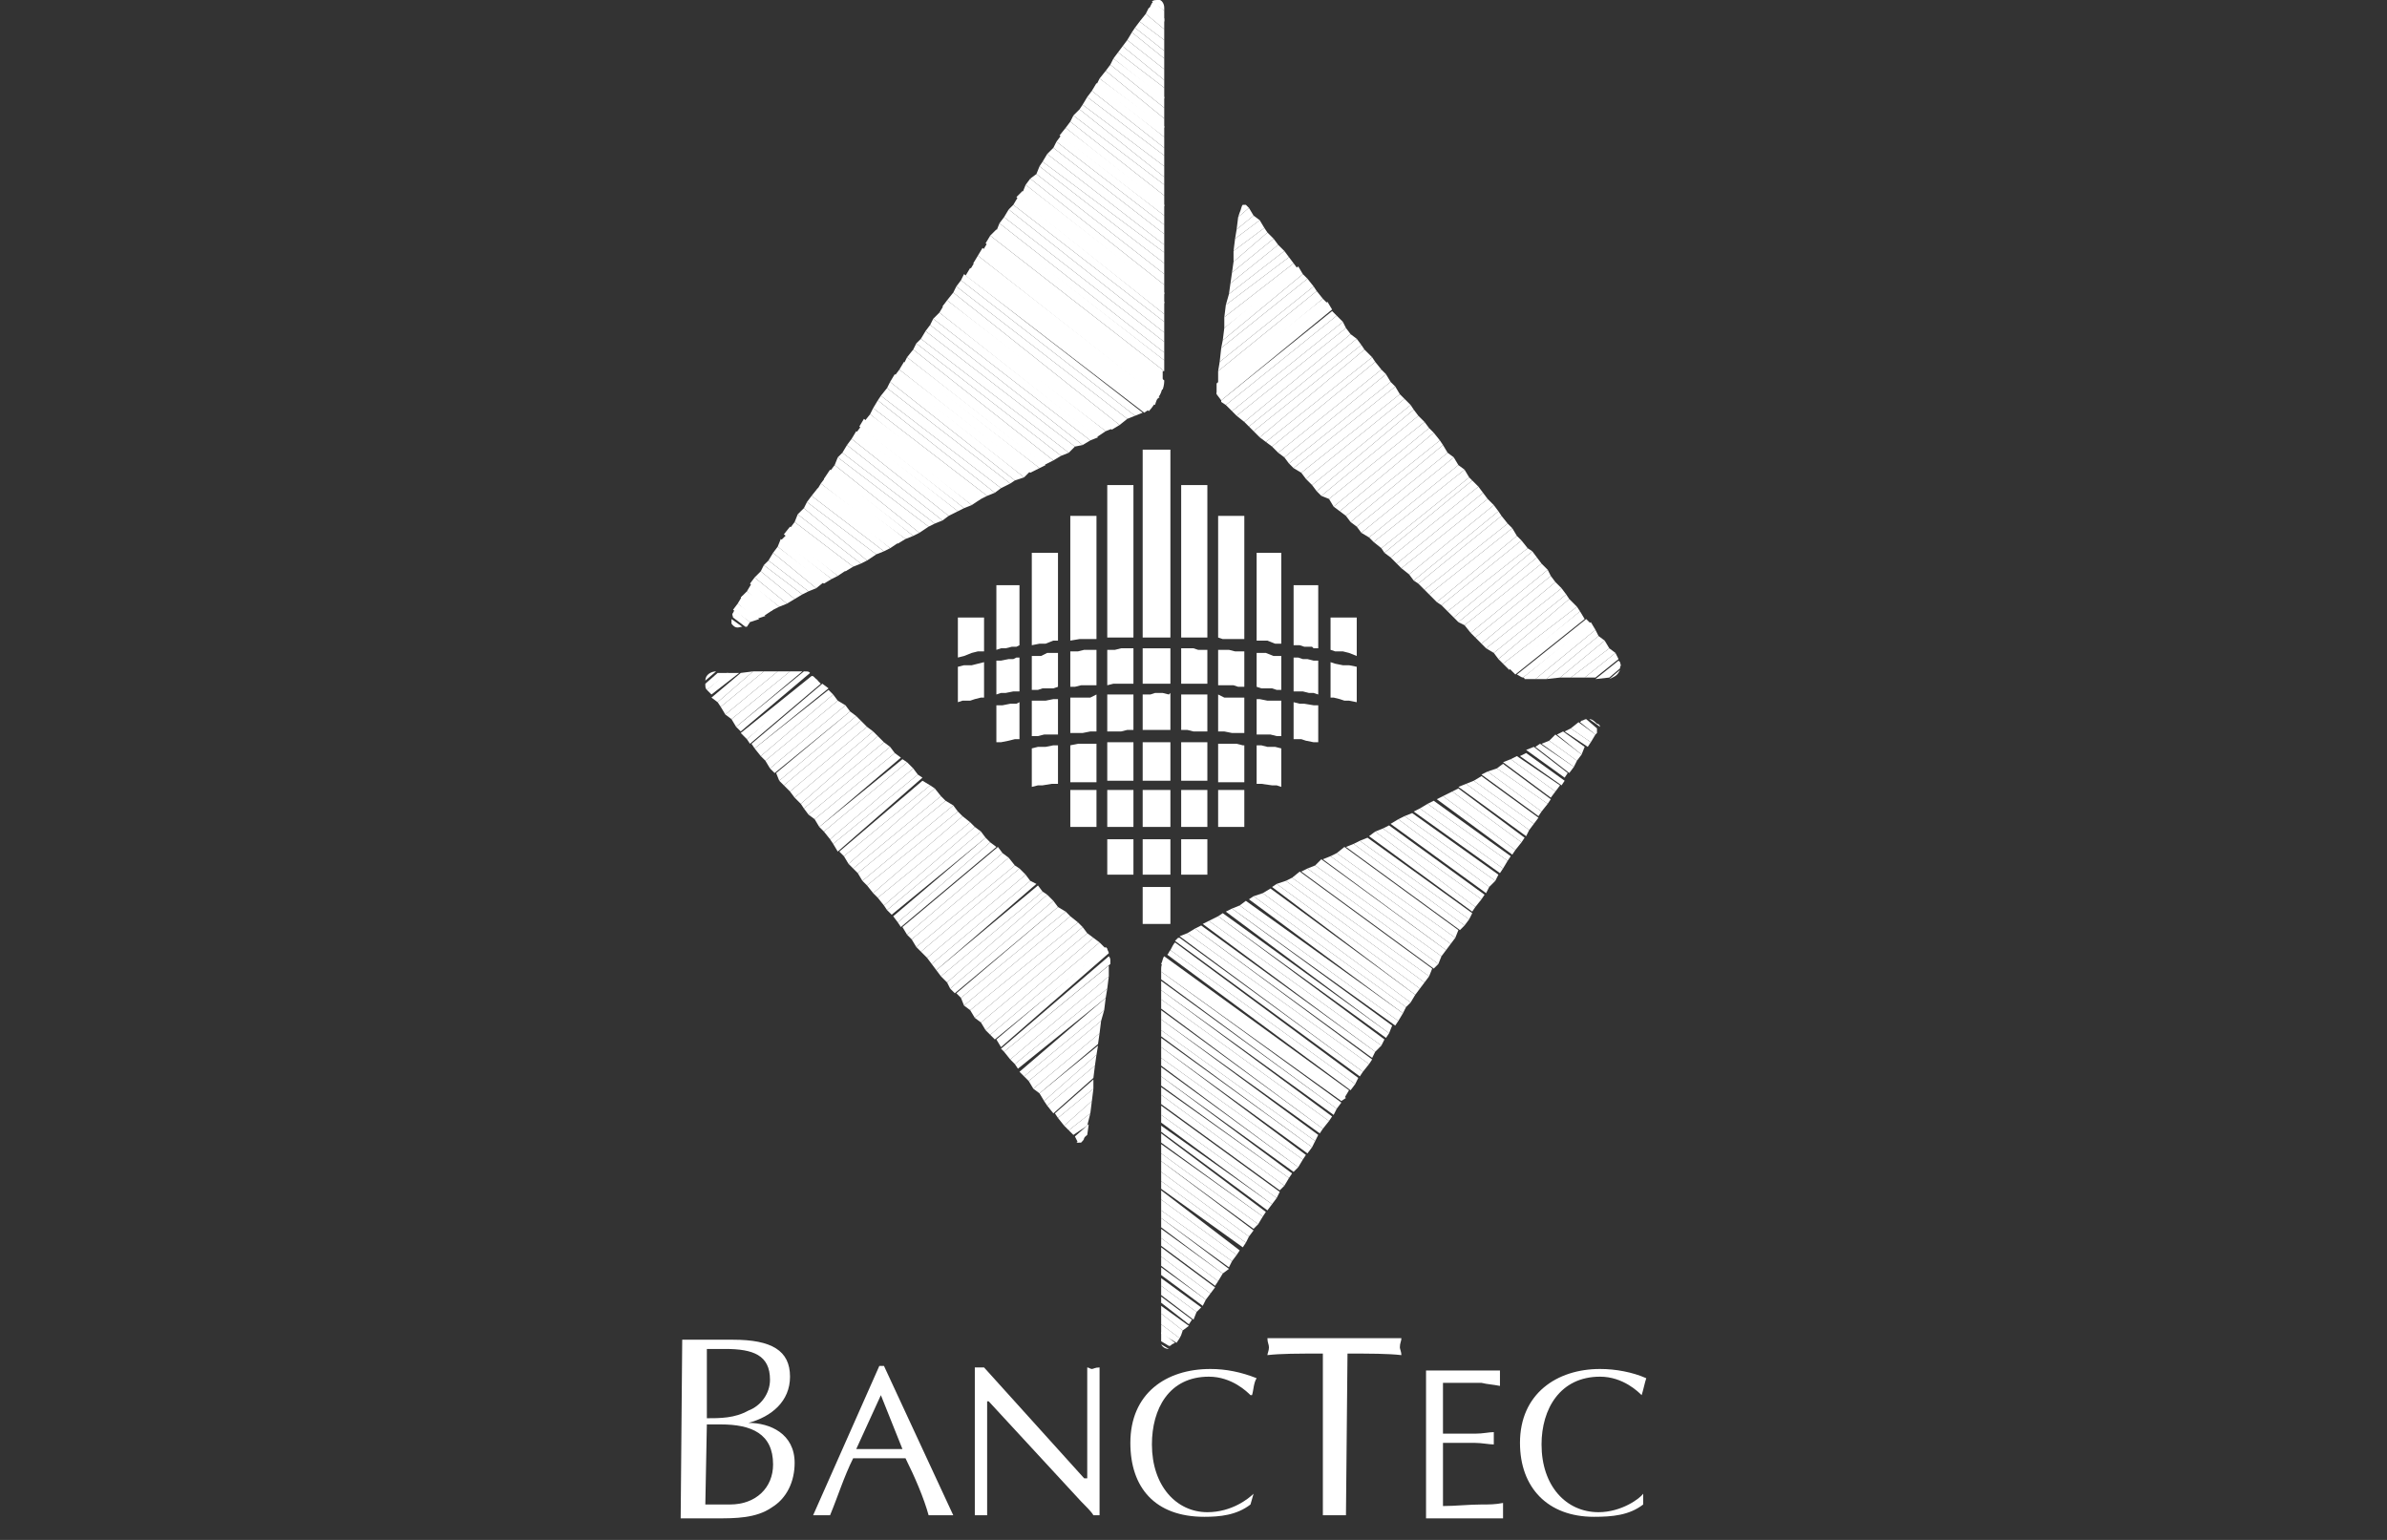 <?xml version="1.0" encoding="utf-8"?>
<!-- Generator: Adobe Illustrator 20.0.0, SVG Export Plug-In . SVG Version: 6.00 Build 0)  -->
<svg version="1.1" id="Layer_1" xmlns="http://www.w3.org/2000/svg" xmlns:xlink="http://www.w3.org/1999/xlink" x="0px" y="0px"
	 viewBox="0 0 155 100" enable-background="new 0 0 155 100" xml:space="preserve">
<rect x="0" y="0" width="155" height="100" fill="#333333" stroke="none"/>
<polygon fill="#FFFFFF" points="74.2,57.6 76,57.6 76,60 74.2,60 "/>
<polygon fill="#FFFFFF" points="74.2,56.8 76,56.8 76,54.5 74.2,54.5 "/>
<polygon fill="#FFFFFF" points="74.2,53.7 76,53.7 76,51.3 74.2,51.3 "/>
<polygon fill="#FFFFFF" points="71.9,56.8 73.6,56.8 73.6,54.5 71.9,54.5 "/>
<polygon fill="#FFFFFF" points="69.5,51.3 71.2,51.3 71.2,53.7 69.5,53.7 "/>
<polygon fill="#FFFFFF" points="71.9,51.3 73.6,51.3 73.6,53.7 71.9,53.7 "/>
<polygon fill="#FFFFFF" points="74.2,48.2 74.8,48.2 75.4,48.2 75.7,48.2 76,48.2 76,50.7 75.1,50.7 74.8,50.7 74.2,50.7 "/>
<polygon fill="#FFFFFF" points="73.6,48.2 73.1,48.2 72.7,48.2 72.3,48.2 71.9,48.2 71.9,50.7 72.4,50.7 72.8,50.7 73.2,50.7 
	73.6,50.7 "/>
<polygon fill="#FFFFFF" points="71.2,48.3 71.2,50.8 71,50.8 70.5,50.8 70.1,50.8 69.6,50.8 69.5,50.8 69.5,48.4 69.5,48.4 70,48.3 
	70.6,48.3 71,48.3 "/>
<polygon fill="#FFFFFF" points="68.7,48.4 68.4,48.4 67.9,48.5 67.4,48.5 67,48.6 67,51.1 67.4,51 67.7,51 68.3,50.9 68.7,50.9 "/>
<polygon fill="#FFFFFF" points="74.2,45.1 74.2,47.4 74.6,47.4 75,47.4 76,47.4 76,45 75.9,45.1 75.5,45 75,45 74.7,45.1 "/>
<polygon fill="#FFFFFF" points="73.6,45.1 73.6,47.4 73.2,47.4 72.8,47.5 72.4,47.5 71.9,47.5 71.9,45.1 72.3,45.1 72.7,45.1 
	73,45.1 73.3,45.1 "/>
<polygon fill="#FFFFFF" points="71.2,45.1 71.2,47.5 70.8,47.5 70.3,47.6 69.8,47.6 69.5,47.6 69.5,45.3 69.7,45.3 70.2,45.3 
	70.8,45.3 "/>
<polygon fill="#FFFFFF" points="68.7,45.4 68.7,47.7 68.3,47.7 67.8,47.7 67.4,47.8 67,47.8 67,45.5 67.4,45.5 67.9,45.5 68.4,45.4 
	"/>
<polygon fill="#FFFFFF" points="66.2,45.6 66,45.7 65.6,45.7 65.1,45.8 64.7,45.8 64.7,48.2 65,48.2 65.5,48.1 65.9,48 66.2,48 "/>
<polygon fill="#FFFFFF" points="74.2,42.1 74.2,44.4 76,44.4 76,42.1 75.6,42.1 75.1,42.1 74.8,42.1 "/>
<polygon fill="#FFFFFF" points="73.6,42.1 73.1,42.1 72.8,42.1 72.4,42.2 72.2,42.2 71.9,42.2 71.9,44.5 72.3,44.4 72.6,44.4 
	73,44.4 73.6,44.4 "/>
<polygon fill="#FFFFFF" points="71.2,42.2 70.9,42.2 70.4,42.2 70,42.3 69.7,42.3 69.5,42.3 69.5,44.6 69.8,44.6 70.2,44.5 
	70.6,44.5 71.2,44.5 "/>
<polygon fill="#FFFFFF" points="68.7,42.4 68.7,44.6 68.4,44.7 68,44.7 67.7,44.7 67.4,44.8 67,44.8 67,42.6 67.3,42.6 67.6,42.6 
	68,42.4 68.4,42.4 "/>
<polygon fill="#FFFFFF" points="66.2,42.7 66,42.7 65.8,42.8 65.5,42.8 65,42.9 64.7,42.9 64.7,45.1 65,45 65.3,45 65.8,44.9 
	66,44.9 66.2,44.9 "/>
<polygon fill="#FFFFFF" points="63.9,43 63.9,45.3 63.7,45.3 63.3,45.4 63,45.5 62.5,45.5 62.2,45.6 62.2,43.3 62.6,43.2 63.1,43.2 
	63.5,43.1 "/>
<polygon fill="#FFFFFF" points="74.2,29.2 76,29.2 76,41.4 74.9,41.4 74.6,41.4 74.2,41.4 "/>
<polygon fill="#FFFFFF" points="76.7,41.4 77.2,41.4 77.7,41.4 78.4,41.4 78.4,31.5 76.7,31.5 "/>
<polygon fill="#FFFFFF" points="79.1,33.5 80.8,33.5 80.8,41.5 80.2,41.5 79.9,41.5 79.4,41.5 79.1,41.4 "/>
<polygon fill="#FFFFFF" points="83.2,35.9 81.6,35.9 81.6,41.6 81.9,41.6 82.3,41.6 82.8,41.8 83.2,41.8 "/>
<polygon fill="#FFFFFF" points="84,38 85.6,38 85.6,42.1 85.3,42.1 85.2,42 84.7,42 84.4,41.9 84,41.9 "/>
<polygon fill="#FFFFFF" points="86.4,40.1 88.1,40.1 88.1,42.6 87.6,42.4 87.2,42.3 86.7,42.3 86.4,42.2 "/>
<polygon fill="#FFFFFF" points="73.6,41.4 73,41.4 72.6,41.4 71.9,41.4 71.9,31.5 73.6,31.5 "/>
<polygon fill="#FFFFFF" points="71.2,33.5 69.5,33.5 69.5,41.6 70.1,41.5 70.4,41.5 70.8,41.5 71.2,41.5 "/>
<polygon fill="#FFFFFF" points="67,35.9 68.7,35.9 68.7,41.6 68.4,41.6 67.9,41.8 67.5,41.8 67,41.9 "/>
<polygon fill="#FFFFFF" points="66.2,38 64.7,38 64.7,42.2 65,42.1 65.3,42.1 65.7,42 66,42 66.2,41.9 "/>
<polygon fill="#FFFFFF" points="63.9,40.1 62.2,40.1 62.2,42.7 62.6,42.6 63.1,42.4 63.5,42.3 63.9,42.3 "/>
<polygon fill="#FFFFFF" points="76.7,54.5 78.4,54.5 78.4,56.8 76.7,56.8 "/>
<polygon fill="#FFFFFF" points="79.1,53.7 80.8,53.7 80.8,51.3 79.1,51.3 "/>
<polygon fill="#FFFFFF" points="76.7,53.7 78.4,53.7 78.4,51.3 76.7,51.3 "/>
<polygon fill="#FFFFFF" points="76.7,48.2 77.1,48.2 77.6,48.2 78.1,48.2 78.4,48.2 78.4,50.7 78,50.7 77.4,50.7 77.1,50.7 
	76.7,50.7 "/>
<polygon fill="#FFFFFF" points="79.1,48.3 79.1,50.8 79.3,50.8 79.8,50.8 80.2,50.8 80.5,50.8 80.8,50.8 80.8,48.4 80.7,48.4 
	80.3,48.3 79.6,48.3 79.3,48.3 "/>
<polygon fill="#FFFFFF" points="81.6,48.4 81.9,48.4 82.3,48.5 82.8,48.5 83.2,48.6 83.2,51.1 82.9,51 82.6,51 81.9,50.9 81.6,50.9 
	"/>
<polygon fill="#FFFFFF" points="76.7,45.1 76.7,47.4 77.1,47.4 77.5,47.5 78,47.5 78.4,47.5 78.4,45.1 78.1,45.1 77.6,45.1 
	77.3,45.1 76.9,45.1 "/>
<polygon fill="#FFFFFF" points="79.1,45.1 79.1,47.5 79.5,47.5 80,47.6 80.4,47.6 80.8,47.6 80.8,45.3 80.5,45.3 80.1,45.3 
	79.5,45.3 "/>
<polygon fill="#FFFFFF" points="81.6,45.4 81.6,47.7 82,47.7 82.5,47.7 82.9,47.8 83.2,47.8 83.2,45.5 82.9,45.5 82.3,45.5 
	81.8,45.4 "/>
<polygon fill="#FFFFFF" points="84,45.6 84.4,45.7 84.7,45.7 85.3,45.8 85.6,45.8 85.6,48.2 85.3,48.2 84.8,48.1 84.5,48 84,48 "/>
<polygon fill="#FFFFFF" points="76.7,42.1 77.2,42.1 77.5,42.1 77.8,42.2 78.1,42.2 78.4,42.2 78.4,44.4 78.1,44.4 77.7,44.4 
	77.3,44.4 76.7,44.4 "/>
<polygon fill="#FFFFFF" points="79.1,42.2 79.4,42.2 79.8,42.2 80.2,42.3 80.5,42.3 80.8,42.3 80.8,44.6 80.4,44.6 80.1,44.5 
	79.6,44.5 79.1,44.5 "/>
<polygon fill="#FFFFFF" points="81.6,42.4 81.6,44.6 81.9,44.7 82.2,44.7 82.6,44.7 82.9,44.8 83.2,44.8 83.2,42.6 83,42.6 
	82.7,42.6 82.2,42.4 81.8,42.4 "/>
<polygon fill="#FFFFFF" points="84,42.7 84.3,42.7 84.6,42.8 84.9,42.8 85.3,42.9 85.6,42.9 85.6,45.1 85.3,45 85,45 84.6,44.9 
	84.3,44.9 84,44.9 "/>
<polygon fill="#FFFFFF" points="86.4,43 86.4,45.3 86.6,45.3 87,45.4 87.3,45.5 87.6,45.5 88.1,45.6 88.1,43.3 87.6,43.2 87.2,43.2 
	86.7,43.1 "/>
<path fill="#FFFFFF" d="M44.3,87h3.3c2.5,0,3.7,0.7,3.7,2.4c0,1.6-1.2,2.6-2.7,3c1.4,0,3,0.7,3,2.6c0,1.2-0.5,2.3-1.5,2.9
	c-1,0.7-2.4,0.7-3.5,0.7h-2.4L44.3,87L44.3,87z M45.8,92.1c1,0,1.9,0,2.8-0.5c0.8-0.3,1.4-1.1,1.4-2c0-1.6-1.1-2-2.9-2h-1.2v4.5
	H45.8z M45.8,97.7h1.6c1.7,0,2.8-1.1,2.8-2.6c0-2-1.4-2.6-3.4-2.6h-0.9L45.8,97.7L45.8,97.7z"/>
<path fill="#FFFFFF" d="M61.9,98.4c-0.3,0-0.6,0-0.8,0s-0.5,0-0.8,0c-0.3-1.1-0.9-2.5-1.5-3.7h-3.4c-0.6,1.2-1,2.5-1.5,3.7
	c-0.2,0-0.3,0-0.5,0s-0.3,0-0.6,0l4.3-9.7h0.3L61.9,98.4L61.9,98.4z M57.2,90.6l-1.6,3.5h3L57.2,90.6L57.2,90.6z"/>
<path fill="#FFFFFF" d="M71.5,98.4H71c-0.1-0.2-0.5-0.6-0.8-0.9l-6-6.5h-0.1v7.4c-0.1,0-0.2,0-0.3,0c-0.2,0-0.3,0-0.5,0v-9.6h0.6
	l6.5,7.2h0.2v-7.2c0.1,0,0.2,0.1,0.3,0.1s0.2-0.1,0.5-0.1v9.6H71.5z"/>
<path fill="#FFFFFF" d="M81.2,97.7c-0.9,0.7-2,0.8-3,0.8c-3.2,0-4.8-1.9-4.8-4.8c0-3.2,2.3-4.8,5.2-4.8c1,0,2,0.2,3,0.6
	c-0.2,0.3-0.2,0.8-0.3,1.1h-0.1c-0.2-0.2-1.2-1.2-2.7-1.2c-2.6,0-3.7,2.1-3.7,4.4c0,2.7,1.6,4.4,3.6,4.4c1.6,0,2.7-0.9,3-1.2
	L81.2,97.7L81.2,97.7z"/>
<path fill="#FFFFFF" d="M87.4,98.4c-0.2,0-0.5,0-0.7,0s-0.6,0-0.8,0V87.9c-1.7,0-2.7,0-3.6,0.1c0-0.1,0.1-0.3,0.1-0.5
	s-0.1-0.3-0.1-0.6H91c0,0.2-0.1,0.3-0.1,0.6c0,0.1,0.1,0.3,0.1,0.5c-0.9-0.1-2-0.1-3.5-0.1L87.4,98.4L87.4,98.4z"/>
<path fill="#FFFFFF" d="M93.7,93.1h2.1c0.5,0,0.9-0.1,1.2-0.1c0,0.1,0,0.2,0,0.3c0,0.1,0,0.2,0,0.5c-0.3,0-0.8-0.1-1.2-0.1h-2.1v4.1
	c0.8,0,1.7-0.1,2.5-0.1c0.5,0,0.9,0,1.4-0.1c0,0.1,0,0.3,0,0.5s0,0.2,0,0.5h-5V89h4.8c0,0.2,0,0.3,0,0.5s0,0.3,0,0.5
	c-0.5-0.1-0.8-0.1-1.2-0.2h-1.5h-1V93.1L93.7,93.1z"/>
<path fill="#FFFFFF" d="M106.7,97.7c-0.9,0.7-2,0.8-3.2,0.8c-3,0-4.8-1.9-4.8-4.8c0-3.2,2.4-4.8,5.2-4.8c1,0,2.1,0.2,3,0.6
	c-0.1,0.3-0.2,0.8-0.3,1.1l0,0c-0.2-0.2-1.2-1.2-2.7-1.2c-2.6,0-3.8,2.1-3.8,4.4c0,2.7,1.6,4.4,3.7,4.4c1.5,0,2.7-0.9,2.9-1.2
	L106.7,97.7L106.7,97.7z"/>
<path fill="#FFFFFF" d="M48.2,40.7l-0.7-0.5c0,0.1,0,0.2,0,0.3C47.8,40.9,48,40.7,48.2,40.7L48.2,40.7z"/>
<path fill="#FFFFFF" d="M48.7,40.4l-1-0.8l-0.1,0.2c-0.1,0.1,0,0.2,0,0.3l0.8,0.6c0,0,0,0,0.1,0L48.7,40.4L48.7,40.4z"/>
<polygon fill="#FFFFFF" points="49.3,40.2 47.9,39.2 47.6,39.6 48.7,40.4 "/>
<polygon fill="#FFFFFF" points="49.7,40 48.2,38.7 47.9,39.2 49.1,40.2 "/>
<polygon fill="#FFFFFF" points="50.2,39.6 48.5,38.4 48.1,38.8 49.6,40 "/>
<polygon fill="#FFFFFF" points="50.6,39.4 48.8,37.9 48.5,38.4 50,39.7 "/>
<polygon fill="#FFFFFF" points="51.1,39.2 49,37.5 48.7,37.9 50.6,39.4 "/>
<polygon fill="#FFFFFF" points="51.6,38.9 49.4,37.1 49,37.5 51.1,39.2 "/>
<polygon fill="#FFFFFF" points="52.1,38.6 49.6,36.7 49.4,37.1 51.6,38.9 "/>
<polygon fill="#FFFFFF" points="52.5,38.4 49.9,36.4 49.6,36.7 52.1,38.6 "/>
<polygon fill="#FFFFFF" points="53,38.2 50.2,35.9 49.9,36.4 52.5,38.4 "/>
<polygon fill="#FFFFFF" points="53.5,37.8 50.5,35.5 50.2,35.9 53,38.2 "/>
<polygon fill="#FFFFFF" points="54,37.6 50.7,35 50.5,35.5 53.5,37.9 "/>
<polygon fill="#FFFFFF" points="54.4,37.4 51.1,34.7 50.7,35.1 54,37.6 "/>
<polygon fill="#FFFFFF" points="55,37 51.3,34.2 50.9,34.7 54.4,37.4 "/>
<polygon fill="#FFFFFF" points="55.4,36.8 51.6,33.9 51.3,34.3 54.9,37.1 "/>
<polygon fill="#FFFFFF" points="55.9,36.6 51.8,33.4 51.6,33.9 55.4,36.8 "/>
<polygon fill="#FFFFFF" points="56.3,36.4 52.2,33 51.8,33.4 55.9,36.6 "/>
<polygon fill="#FFFFFF" points="56.9,36 52.4,32.6 52.2,33 56.3,36.4 "/>
<polygon fill="#FFFFFF" points="57.4,35.8 52.7,32.2 52.4,32.6 56.9,36 "/>
<polygon fill="#FFFFFF" points="57.8,35.6 53.1,31.7 52.7,32.2 57.4,35.8 "/>
<polygon fill="#FFFFFF" points="58.4,35.2 53.3,31.4 53,31.9 57.8,35.6 "/>
<polygon fill="#FFFFFF" points="58.8,35 53.6,31 53.3,31.4 58.3,35.3 "/>
<polygon fill="#FFFFFF" points="59.3,34.8 53.9,30.5 53.5,31.1 58.8,35 "/>
<polygon fill="#FFFFFF" points="59.7,34.6 54.2,30.2 53.9,30.6 59.3,34.8 "/>
<polygon fill="#FFFFFF" points="60.3,34.2 54.4,29.7 54.2,30.2 59.7,34.6 "/>
<polygon fill="#FFFFFF" points="60.7,34 54.7,29.4 54.4,29.7 60.3,34.2 "/>
<polygon fill="#FFFFFF" points="61.2,33.8 55,28.9 54.7,29.4 60.7,34 "/>
<polygon fill="#FFFFFF" points="61.6,33.5 55.3,28.5 55,28.9 61.2,33.8 "/>
<polygon fill="#FFFFFF" points="62.2,33.2 55.6,28 55.3,28.5 61.6,33.5 "/>
<polygon fill="#FFFFFF" points="62.6,33 55.9,27.7 55.6,28.1 62.2,33.2 "/>
<polygon fill="#FFFFFF" points="63.1,32.8 56.1,27.2 55.8,27.7 62.6,33 "/>
<polygon fill="#FFFFFF" points="63.7,32.4 56.5,26.9 56.1,27.4 63.1,32.8 "/>
<polygon fill="#FFFFFF" points="64.1,32.2 56.7,26.5 56.5,26.9 63.5,32.5 "/>
<polygon fill="#FFFFFF" points="64.6,32 57,26 56.7,26.5 64.1,32.2 "/>
<polygon fill="#FFFFFF" points="65,31.7 57.2,25.7 57,26 64.6,32 "/>
<polygon fill="#FFFFFF" points="65.6,31.4 57.6,25.2 57.2,25.7 65,31.7 "/>
<polygon fill="#FFFFFF" points="65.9,31.2 57.8,24.8 57.6,25.2 65.6,31.4 "/>
<polygon fill="#FFFFFF" points="66.5,31 58.1,24.3 57.8,24.8 65.9,31.2 "/>
<polygon fill="#FFFFFF" points="66.9,30.6 58.4,24 58.1,24.4 66.5,31 "/>
<polygon fill="#FFFFFF" points="67.5,30.4 58.7,23.5 58.4,24 66.9,30.7 "/>
<polygon fill="#FFFFFF" points="67.9,30.2 58.9,23.2 58.7,23.6 67.5,30.4 "/>
<polygon fill="#FFFFFF" points="68.4,29.9 59.3,22.7 58.9,23.2 67.8,30.2 "/>
<polygon fill="#FFFFFF" points="68.9,29.6 59.5,22.3 59.3,22.7 68.4,29.9 "/>
<polygon fill="#FFFFFF" points="69.4,29.4 59.8,22 59.5,22.3 68.9,29.6 "/>
<polygon fill="#FFFFFF" points="69.8,29 60.1,21.5 59.8,22 69.4,29.4 "/>
<polygon fill="#FFFFFF" points="70.3,28.9 60.4,21.1 60.1,21.5 69.8,29 "/>
<polygon fill="#FFFFFF" points="70.8,28.6 60.6,20.7 60.4,21.1 70.3,28.9 "/>
<polygon fill="#FFFFFF" points="71.3,28.4 61,20.3 60.6,20.7 70.8,28.6 "/>
<polygon fill="#FFFFFF" points="71.8,28 61.3,19.8 61,20.3 71.2,28.4 "/>
<polygon fill="#FFFFFF" points="72.3,27.8 61.5,19.5 61.2,19.9 71.8,28 "/>
<polygon fill="#FFFFFF" points="72.7,27.6 61.9,19 61.5,19.5 72.2,27.9 "/>
<polygon fill="#FFFFFF" points="73.2,27.2 62.1,18.6 61.9,19 72.7,27.6 "/>
<polygon fill="#FFFFFF" points="73.7,27 62.4,18.2 62.1,18.6 73.2,27.2 "/>
<polygon fill="#FFFFFF" points="74.2,26.8 62.6,17.8 62.4,18.2 73.7,27 "/>
<path fill="#FFFFFF" d="M74.6,26.6L63,17.4l-0.3,0.5l11.6,8.9L74.6,26.6L74.6,26.6L74.6,26.6z"/>
<path fill="#FFFFFF" d="M75,26.2L63.3,17L63,17.5l11.6,9.2C74.8,26.5,74.9,26.3,75,26.2L75,26.2z"/>
<path fill="#FFFFFF" d="M75.3,25.8l-11.8-9.2l-0.3,0.5L75,26.3C75.1,26,75.1,25.9,75.3,25.8L75.3,25.8z"/>
<path fill="#FFFFFF" d="M75.5,25.2l-11.7-9.1l-0.3,0.5l11.7,9.2C75.4,25.6,75.4,25.4,75.5,25.2L75.5,25.2z"/>
<path fill="#FFFFFF" d="M75.6,24.7l-11.5-8.9l-0.3,0.5l11.7,9C75.6,25,75.6,24.8,75.6,24.7L75.6,24.7z"/>
<path fill="#FFFFFF" d="M75.6,24.1l-11.3-8.8L64,15.8l11.5,9.1c0-0.1,0-0.1,0-0.2v-0.6H75.6z"/>
<polygon fill="#FFFFFF" points="75.6,23.4 64.7,14.9 64.3,15.3 75.6,24.1 "/>
<polygon fill="#FFFFFF" points="75.6,22.9 64.9,14.5 64.7,15 75.6,23.4 "/>
<polygon fill="#FFFFFF" points="75.6,22.2 65.2,14.1 64.9,14.5 75.6,22.9 "/>
<polygon fill="#FFFFFF" points="75.6,21.6 65.5,13.6 65.2,14.1 75.6,22.2 "/>
<polygon fill="#FFFFFF" points="75.6,20.9 65.8,13.3 65.5,13.6 75.6,21.6 "/>
<polygon fill="#FFFFFF" points="75.6,20.4 66.1,12.8 65.8,13.3 75.6,20.9 "/>
<polygon fill="#FFFFFF" points="75.6,19.6 66.4,12.4 66,12.8 75.6,20.4 "/>
<polygon fill="#FFFFFF" points="75.6,19 66.6,12 66.4,12.5 75.6,19.7 "/>
<polygon fill="#FFFFFF" points="75.6,18.5 66.9,11.6 66.6,12 75.6,19.1 "/>
<polygon fill="#FFFFFF" points="75.6,17.8 67.3,11.3 66.9,11.6 75.6,18.5 "/>
<polygon fill="#FFFFFF" points="75.6,17.1 67.5,10.8 67.3,11.3 75.6,17.8 "/>
<polygon fill="#FFFFFF" points="75.6,16.4 67.7,10.5 67.5,10.8 75.6,17.1 "/>
<polygon fill="#FFFFFF" points="75.6,15.9 68,10 67.7,10.5 75.6,16.4 "/>
<polygon fill="#FFFFFF" points="75.6,15.2 68.4,9.6 68,10 75.6,15.9 "/>
<polygon fill="#FFFFFF" points="75.6,14.6 68.6,9.2 68.4,9.6 75.6,15.2 "/>
<polygon fill="#FFFFFF" points="75.6,14 68.9,8.8 68.6,9.2 75.6,14.6 "/>
<polygon fill="#FFFFFF" points="75.6,13.3 69.2,8.3 68.8,8.8 75.6,14 "/>
<polygon fill="#FFFFFF" points="75.6,12.7 69.5,7.9 69.2,8.3 75.6,13.4 "/>
<polygon fill="#FFFFFF" points="75.6,12 69.7,7.5 69.5,7.9 75.6,12.7 "/>
<polygon fill="#FFFFFF" points="75.6,11.5 70.1,7.1 69.7,7.5 75.6,12 "/>
<polygon fill="#FFFFFF" points="75.6,10.8 70.3,6.8 70.1,7.1 75.6,11.5 "/>
<polygon fill="#FFFFFF" points="75.6,10.1 70.6,6.3 70.3,6.8 75.6,10.8 "/>
<polygon fill="#FFFFFF" points="75.6,9.6 70.9,5.9 70.6,6.3 75.6,10.1 "/>
<polygon fill="#FFFFFF" points="75.6,8.9 71.2,5.4 70.9,5.9 75.6,9.6 "/>
<polygon fill="#FFFFFF" points="75.6,8.2 71.4,5.1 71.2,5.5 75.6,8.9 "/>
<polygon fill="#FFFFFF" points="75.6,7.7 71.8,4.6 71.4,5.1 75.6,8.3 "/>
<polygon fill="#FFFFFF" points="75.6,7 72.1,4.2 71.8,4.6 75.6,7.7 "/>
<polygon fill="#FFFFFF" points="75.6,6.3 72.3,3.8 72.1,4.2 75.6,7 "/>
<polygon fill="#FFFFFF" points="75.6,5.7 72.6,3.4 72.3,3.8 75.6,6.4 "/>
<polygon fill="#FFFFFF" points="75.6,5.2 72.9,3 72.6,3.4 75.6,5.7 "/>
<polygon fill="#FFFFFF" points="75.6,4.5 73.2,2.6 72.9,3 75.6,5.2 "/>
<polygon fill="#FFFFFF" points="75.6,3.8 73.5,2.1 73.2,2.6 75.6,4.5 "/>
<polygon fill="#FFFFFF" points="75.6,3.3 73.7,1.8 73.5,2.1 75.6,3.8 "/>
<polygon fill="#FFFFFF" points="75.6,2.6 74,1.4 73.7,1.8 75.6,3.3 "/>
<polygon fill="#FFFFFF" points="75.6,1.9 74.4,0.9 74,1.4 75.6,2.6 "/>
<polygon fill="#FFFFFF" points="75.6,1.2 74.6,0.5 74.4,0.9 75.6,1.9 "/>
<path fill="#FFFFFF" d="M75.6,0.7l-0.7-0.6c0,0,0,0-0.1,0.1l-0.2,0.4l1,0.8L75.6,0.7L75.6,0.7z"/>
<path fill="#FFFFFF" d="M74.8,0.1l0.8,0.6V0.5c0-0.3-0.2-0.5-0.3-0.5C75,0,74.9,0,74.8,0.1L74.8,0.1z"/>
<path fill="#FFFFFF" d="M45.8,44.2l0.7-0.6C46.2,43.6,45.8,43.8,45.8,44.2L45.8,44.2L45.8,44.2z"/>
<path fill="#FFFFFF" d="M45.9,44.8l1.4-1.1h-0.7l-0.8,0.7C45.8,44.6,45.8,44.7,45.9,44.8L45.9,44.8L45.9,44.8z"/>
<polygon fill="#FFFFFF" points="46.2,45.1 48,43.7 47.2,43.7 45.9,44.8 "/>
<polygon fill="#FFFFFF" points="46.6,45.6 48.9,43.6 48.1,43.7 46.2,45.3 "/>
<polygon fill="#FFFFFF" points="46.8,45.9 49.6,43.6 48.9,43.6 46.6,45.6 "/>
<polygon fill="#FFFFFF" points="47.1,46.4 50.5,43.6 49.6,43.6 46.8,45.9 "/>
<polygon fill="#FFFFFF" points="47.5,46.7 51.3,43.6 50.5,43.6 47.1,46.4 "/>
<path fill="#FFFFFF" d="M47.8,47.2l4.3-3.6H52h-0.7l-3.8,3.1L47.8,47.2L47.8,47.2z"/>
<path fill="#FFFFFF" d="M48.1,47.5l4.5-3.8c-0.1-0.1-0.1-0.1-0.4-0.1l-4.4,3.6L48.1,47.5L48.1,47.5z"/>
<path fill="#FFFFFF" d="M48.5,48l4.6-3.8L52.9,44c-0.1-0.1-0.1-0.1-0.2-0.1l-4.6,3.7L48.5,48L48.5,48z"/>
<polygon fill="#FFFFFF" points="48.7,48.3 53.3,44.4 53,44.1 48.5,48 "/>
<polygon fill="#FFFFFF" points="49,48.6 53.8,44.7 53.4,44.4 48.8,48.3 "/>
<polygon fill="#FFFFFF" points="49.4,49.1 54.1,45.1 53.8,44.8 49,48.6 "/>
<polygon fill="#FFFFFF" points="49.7,49.4 54.4,45.5 54.1,45.1 49.4,49.1 "/>
<polygon fill="#FFFFFF" points="50,49.9 54.9,45.8 54.4,45.5 49.7,49.4 "/>
<polygon fill="#FFFFFF" points="50.3,50.2 55.2,46.2 54.9,45.8 50,49.9 "/>
<polygon fill="#FFFFFF" points="50.6,50.7 55.6,46.5 55.2,46.2 50.4,50.2 "/>
<polygon fill="#FFFFFF" points="50.9,51 55.9,46.8 55.6,46.5 50.6,50.7 "/>
<polygon fill="#FFFFFF" points="51.3,51.4 56.3,47.2 55.9,46.8 50.9,51 "/>
<polygon fill="#FFFFFF" points="51.6,51.8 56.7,47.5 56.3,47.2 51.3,51.4 "/>
<polygon fill="#FFFFFF" points="52,52.2 57,47.8 56.7,47.5 51.6,51.8 "/>
<polygon fill="#FFFFFF" points="52.2,52.5 57.4,48.2 57,47.8 52,52.2 "/>
<polygon fill="#FFFFFF" points="52.5,52.9 57.8,48.5 57.4,48.2 52.2,52.5 "/>
<polygon fill="#FFFFFF" points="52.9,53.2 58.1,48.9 57.8,48.5 52.5,52.9 "/>
<polygon fill="#FFFFFF" points="53.2,53.7 58.5,49.2 58.1,48.9 52.9,53.2 "/>
<polygon fill="#FFFFFF" points="53.5,54 58.9,49.5 58.6,49.3 53.2,53.7 "/>
<polygon fill="#FFFFFF" points="53.9,54.5 59.3,49.9 58.9,49.5 53.5,54 "/>
<polygon fill="#FFFFFF" points="54.1,54.8 59.6,50.3 59.3,49.9 53.9,54.5 "/>
<polygon fill="#FFFFFF" points="54.4,55.3 59.9,50.5 59.6,50.3 54.1,54.8 "/>
<polygon fill="#FFFFFF" points="54.8,55.6 60.4,51 59.9,50.7 54.5,55.3 "/>
<polygon fill="#FFFFFF" points="55.1,56.1 60.7,51.2 60.4,51 54.8,55.6 "/>
<polygon fill="#FFFFFF" points="55.4,56.4 61.1,51.7 60.7,51.2 55.1,56.1 "/>
<polygon fill="#FFFFFF" points="55.7,56.7 61.4,52 61.1,51.7 55.4,56.4 "/>
<polygon fill="#FFFFFF" points="56,57.2 61.9,52.3 61.4,52 55.7,56.7 "/>
<polygon fill="#FFFFFF" points="56.3,57.5 62.2,52.7 61.9,52.3 56,57.2 "/>
<polygon fill="#FFFFFF" points="56.7,58 62.5,53 62.2,52.7 56.3,57.5 "/>
<polygon fill="#FFFFFF" points="57,58.3 63,53.4 62.5,53 56.7,58 "/>
<polygon fill="#FFFFFF" points="57.4,58.8 63.3,53.7 63,53.4 57,58.3 "/>
<polygon fill="#FFFFFF" points="57.6,59.1 63.7,54 63.3,53.7 57.4,58.8 "/>
<polygon fill="#FFFFFF" points="57.9,59.4 64,54.4 63.7,54 57.6,59.1 "/>
<polygon fill="#FFFFFF" points="58.3,59.9 64.3,54.7 64,54.4 58,59.5 "/>
<polygon fill="#FFFFFF" points="58.5,60.2 64.7,55 64.3,54.7 58.3,59.9 "/>
<polygon fill="#FFFFFF" points="58.9,60.7 65.1,55.4 64.8,55 58.6,60.2 "/>
<polygon fill="#FFFFFF" points="59.2,61 65.5,55.7 65.1,55.4 58.9,60.7 "/>
<polygon fill="#FFFFFF" points="59.5,61.5 65.9,56.2 65.5,55.7 59.2,61 "/>
<polygon fill="#FFFFFF" points="59.8,61.8 66.2,56.4 65.9,56.2 59.5,61.5 "/>
<polygon fill="#FFFFFF" points="60.2,62.2 66.6,56.8 66.2,56.4 59.8,61.8 "/>
<polygon fill="#FFFFFF" points="60.5,62.6 66.9,57.2 66.6,56.8 60.2,62.2 "/>
<polygon fill="#FFFFFF" points="60.8,63 67.3,57.4 66.9,57.2 60.5,62.6 "/>
<polygon fill="#FFFFFF" points="61.1,63.4 67.7,57.9 67.4,57.5 60.8,63 "/>
<polygon fill="#FFFFFF" points="61.5,63.8 68,58.1 67.7,57.9 61.1,63.4 "/>
<polygon fill="#FFFFFF" points="61.7,64.2 68.4,58.5 68,58.1 61.5,63.8 "/>
<polygon fill="#FFFFFF" points="62,64.5 68.7,58.9 68.4,58.5 61.7,64.2 "/>
<polygon fill="#FFFFFF" points="62.4,64.8 69.2,59.2 68.7,58.9 62.1,64.5 "/>
<polygon fill="#FFFFFF" points="62.6,65.3 69.5,59.5 69.2,59.2 62.4,64.8 "/>
<polygon fill="#FFFFFF" points="63,65.6 70,59.9 69.5,59.5 62.6,65.3 "/>
<polygon fill="#FFFFFF" points="63.3,66.1 70.3,60.2 70,59.9 63,65.6 "/>
<polygon fill="#FFFFFF" points="63.7,66.4 70.6,60.6 70.3,60.2 63.3,66.1 "/>
<polygon fill="#FFFFFF" points="64,66.9 71,60.9 70.6,60.6 63.7,66.4 "/>
<polygon fill="#FFFFFF" points="64.3,67.2 71.4,61.2 71,60.9 64,66.9 "/>
<polygon fill="#FFFFFF" points="64.6,67.5 71.8,61.6 71.4,61.2 64.3,67.2 "/>
<path fill="#FFFFFF" d="M65,68l7-6.1c0-0.1-0.1-0.2-0.1-0.3l0,0l0,0l-0.1-0.1l-7.1,6L65,68L65,68z"/>
<path fill="#FFFFFF" d="M65.2,68.3l6.9-5.7v-0.1c0,0,0,0,0-0.1s0-0.2-0.1-0.3l-7,6L65.2,68.3L65.2,68.3z"/>
<polygon fill="#FFFFFF" points="65.6,68.8 72,63.4 72,62.7 65.2,68.3 "/>
<polygon fill="#FFFFFF" points="65.9,69.1 71.9,64.2 72,63.4 65.6,68.8 "/>
<polygon fill="#FFFFFF" points="66.1,69.4 71.8,64.8 71.9,64.2 65.9,69.1 "/>
<polygon fill="#FFFFFF" points="66.5,69.9 71.7,65.6 71.8,64.8 66.2,69.6 "/>
<polygon fill="#FFFFFF" points="66.8,70.2 71.5,66.3 71.7,65.6 66.5,69.9 "/>
<polygon fill="#FFFFFF" points="67.1,70.7 71.4,67.1 71.5,66.3 66.8,70.2 "/>
<polygon fill="#FFFFFF" points="67.5,71 71.3,67.8 71.4,67.1 67.1,70.7 "/>
<polygon fill="#FFFFFF" points="67.8,71.5 71.2,68.5 71.3,67.9 67.5,71 "/>
<polygon fill="#FFFFFF" points="68,71.8 71.1,69.2 71.2,68.5 67.8,71.5 "/>
<polygon fill="#FFFFFF" points="68.4,72.3 71,70 71.1,69.2 68,71.8 "/>
<polygon fill="#FFFFFF" points="68.7,72.6 71,70.7 71,70.1 68.5,72.3 "/>
<polygon fill="#FFFFFF" points="69.1,73.1 70.9,71.5 71,70.7 68.7,72.6 "/>
<polygon fill="#FFFFFF" points="69.4,73.4 70.8,72.3 70.9,71.5 69.1,73.1 "/>
<polygon fill="#FFFFFF" points="69.7,73.7 70.6,73.1 70.8,72.3 69.4,73.4 "/>
<path fill="#FFFFFF" d="M70,74.2l0.6-0.5l0.1-0.7l-0.9,0.8L70,74.2C70,74.1,70,74.2,70,74.2L70,74.2z"/>
<path fill="#FFFFFF" d="M70.5,73.7l-0.6,0.5c0.1,0,0.2,0,0.3,0c0.1-0.1,0.2-0.2,0.2-0.3L70.5,73.7L70.5,73.7z"/>
<path fill="#FFFFFF" d="M75.9,87.6l-0.5-0.3C75.5,87.5,75.7,87.6,75.9,87.6C75.8,87.6,75.8,87.6,75.9,87.6L75.9,87.6z"/>
<path fill="#FFFFFF" d="M76.3,87.2l-0.9-0.7V87c0,0,0,0,0,0.1l0.5,0.3c0.1,0,0.1,0,0.2-0.1L76.3,87.2L76.3,87.2z"/>
<polygon fill="#FFFFFF" points="76.6,86.9 75.4,86 75.4,86.6 76.4,87.2 "/>
<polygon fill="#FFFFFF" points="76.8,86.4 75.4,85.3 75.4,86 76.6,86.9 76.7,86.7 "/>
<polygon fill="#FFFFFF" points="77.2,86.1 75.4,84.8 75.4,85.3 76.8,86.4 "/>
<polygon fill="#FFFFFF" points="77.4,85.7 75.4,84.2 75.4,84.6 77.2,86 "/>
<polygon fill="#FFFFFF" points="77.7,85.2 75.4,83.5 75.4,84.1 77.5,85.7 "/>
<polygon fill="#FFFFFF" points="78,84.9 75.4,83 75.4,83.5 77.7,85.2 "/>
<polygon fill="#FFFFFF" points="78.3,84.4 75.4,82.3 75.4,82.8 78.1,84.8 "/>
<polygon fill="#FFFFFF" points="78.6,84 75.4,81.6 75.4,82.2 78.3,84.4 "/>
<polygon fill="#FFFFFF" points="78.9,83.6 75.4,81 75.4,81.6 78.6,84 "/>
<polygon fill="#FFFFFF" points="79.1,83.2 75.4,80.4 75.4,80.9 78.9,83.5 "/>
<polygon fill="#FFFFFF" points="79.4,82.7 75.4,79.8 75.4,80.4 79.1,83.2 "/>
<polygon fill="#FFFFFF" points="79.8,82.4 75.4,79.1 75.4,79.7 79.4,82.7 "/>
<polygon fill="#FFFFFF" points="80,81.9 75.4,78.6 75.4,79.1 79.8,82.3 "/>
<polygon fill="#FFFFFF" points="80.3,81.5 75.4,77.9 75.4,78.6 80,81.9 "/>
<polygon fill="#FFFFFF" points="80.5,81.2 75.4,77.3 75.4,77.9 80.3,81.5 "/>
<polygon fill="#FFFFFF" points="80.9,80.7 75.4,76.7 75.4,77.2 80.7,81 "/>
<polygon fill="#FFFFFF" points="81.1,80.3 75.4,76.1 75.4,76.7 80.9,80.7 "/>
<polygon fill="#FFFFFF" points="81.4,79.9 75.4,75.4 75.4,76.1 81.1,80.3 "/>
<polygon fill="#FFFFFF" points="81.7,79.5 75.4,74.9 75.4,75.4 81.4,79.8 "/>
<polygon fill="#FFFFFF" points="82,79 75.4,74.3 75.4,74.9 81.7,79.5 "/>
<polygon fill="#FFFFFF" points="82.2,78.7 75.4,73.6 75.4,74.2 82,79 "/>
<polygon fill="#FFFFFF" points="82.6,78.2 75.4,73.1 75.4,73.5 82.3,78.6 "/>
<polygon fill="#FFFFFF" points="82.9,77.8 75.4,72.4 75.4,72.9 82.6,78.2 "/>
<polygon fill="#FFFFFF" points="83.1,77.4 75.4,71.8 75.4,72.4 82.9,77.8 "/>
<polygon fill="#FFFFFF" points="83.4,77 75.4,71.1 75.4,71.7 83.1,77.3 "/>
<polygon fill="#FFFFFF" points="83.7,76.5 75.4,70.6 75.4,71.1 83.4,77 "/>
<polygon fill="#FFFFFF" points="83.9,76.2 75.4,69.9 75.4,70.5 83.7,76.5 "/>
<polygon fill="#FFFFFF" points="84.3,75.8 75.4,69.3 75.4,69.9 84,76.1 "/>
<polygon fill="#FFFFFF" points="84.6,75.3 75.4,68.7 75.4,69.2 84.3,75.8 "/>
<polygon fill="#FFFFFF" points="84.8,75 75.4,68 75.4,68.7 84.6,75.3 "/>
<polygon fill="#FFFFFF" points="85.2,74.5 75.4,67.4 75.4,68 84.9,74.9 "/>
<polygon fill="#FFFFFF" points="85.4,74.1 75.4,66.9 75.4,67.3 85.2,74.5 "/>
<polygon fill="#FFFFFF" points="85.6,73.7 75.4,66.2 75.4,66.9 85.4,74.1 "/>
<polygon fill="#FFFFFF" points="85.9,73.3 75.4,65.6 75.4,66.2 85.7,73.6 "/>
<polygon fill="#FFFFFF" points="86.3,72.8 75.4,64.9 75.4,65.5 85.9,73.3 "/>
<polygon fill="#FFFFFF" points="86.5,72.5 75.4,64.3 75.4,64.9 86.3,72.8 "/>
<polygon fill="#FFFFFF" points="86.8,72 75.4,63.7 75.4,64.3 86.6,72.4 "/>
<polygon fill="#FFFFFF" points="87.1,71.6 75.4,63.1 75.4,63.6 86.8,72 "/>
<path fill="#FFFFFF" d="M87.4,71.3l-11.9-8.8c-0.1,0.2-0.1,0.3-0.1,0.5v0.1l11.7,8.4L87.4,71.3L87.4,71.3z"/>
<path fill="#FFFFFF" d="M87.6,70.8l-12-8.7c-0.1,0.1-0.1,0.3-0.2,0.5l11.9,8.7L87.6,70.8L87.6,70.8z"/>
<path fill="#FFFFFF" d="M88,70.4l-12-8.7c-0.1,0.1-0.1,0.2-0.2,0.3l11.9,8.8L88,70.4L88,70.4z"/>
<path fill="#FFFFFF" d="M88.2,70l-11.9-8.8c-0.1,0.1-0.2,0.3-0.3,0.5l12,8.7L88.2,70L88.2,70z"/>
<path fill="#FFFFFF" d="M88.5,69.6l-11.9-8.7h-0.1c-0.1,0.1-0.2,0.2-0.2,0.2l12,8.8L88.5,69.6L88.5,69.6z"/>
<polygon fill="#FFFFFF" points="88.9,69.1 77.1,60.6 76.6,60.8 88.5,69.6 "/>
<polygon fill="#FFFFFF" points="89.1,68.8 77.6,60.3 77.1,60.6 88.9,69.1 "/>
<polygon fill="#FFFFFF" points="89.3,68.3 78,60.1 77.6,60.3 89.1,68.7 "/>
<polygon fill="#FFFFFF" points="89.7,67.9 78.5,59.8 78.1,60 89.3,68.3 "/>
<polygon fill="#FFFFFF" points="89.9,67.5 79.1,59.5 78.5,59.8 89.7,67.9 "/>
<polygon fill="#FFFFFF" points="90.2,67.1 79.4,59.3 79.1,59.5 90,67.4 "/>
<polygon fill="#FFFFFF" points="90.4,66.6 80,59 79.6,59.2 90.2,67.1 "/>
<polygon fill="#FFFFFF" points="90.8,66.3 80.5,58.8 80,59 90.6,66.6 "/>
<polygon fill="#FFFFFF" points="91.1,65.8 80.9,58.5 80.5,58.8 90.8,66.3 "/>
<polygon fill="#FFFFFF" points="91.3,65.4 81.4,58.2 81.1,58.4 91.1,65.8 "/>
<polygon fill="#FFFFFF" points="91.6,65.1 82,58 81.4,58.2 91.3,65.4 "/>
<polygon fill="#FFFFFF" points="91.9,64.6 82.5,57.7 82,58 91.6,65.1 "/>
<polygon fill="#FFFFFF" points="92.2,64.2 82.9,57.4 82.6,57.6 91.9,64.6 "/>
<polygon fill="#FFFFFF" points="92.5,63.8 83.5,57.2 82.9,57.4 92.2,64.2 "/>
<polygon fill="#FFFFFF" points="92.8,63.4 83.9,57 83.5,57.2 92.5,63.8 "/>
<polygon fill="#FFFFFF" points="93,62.9 84.4,56.6 83.9,57 92.8,63.4 "/>
<polygon fill="#FFFFFF" points="93.4,62.6 84.9,56.4 84.5,56.6 93.1,62.9 "/>
<polygon fill="#FFFFFF" points="93.6,62.1 85.4,56.2 84.9,56.4 93.4,62.6 "/>
<polygon fill="#FFFFFF" points="93.9,61.7 85.8,55.8 85.4,56.2 93.6,62.1 "/>
<polygon fill="#FFFFFF" points="94.2,61.3 86.4,55.6 85.9,55.8 93.9,61.7 "/>
<polygon fill="#FFFFFF" points="94.5,60.9 86.8,55.4 86.4,55.6 94.2,61.3 "/>
<polygon fill="#FFFFFF" points="94.7,60.4 87.3,55 86.8,55.4 94.5,60.9 "/>
<polygon fill="#FFFFFF" points="95.1,60.1 87.9,54.8 87.4,55 94.8,60.4 "/>
<polygon fill="#FFFFFF" points="95.4,59.7 88.3,54.6 87.9,54.8 95.1,60.1 "/>
<polygon fill="#FFFFFF" points="95.6,59.3 88.8,54.4 88.3,54.6 95.4,59.7 "/>
<polygon fill="#FFFFFF" points="95.8,58.9 89.3,54 88.9,54.3 95.6,59.2 "/>
<polygon fill="#FFFFFF" points="96.2,58.4 89.8,53.8 89.3,54 95.8,58.9 "/>
<polygon fill="#FFFFFF" points="96.4,58.1 90.2,53.6 89.8,53.8 96.2,58.4 "/>
<polygon fill="#FFFFFF" points="96.7,57.6 90.8,53.2 90.3,53.5 96.5,58 "/>
<polygon fill="#FFFFFF" points="97.1,57.2 91.2,53 90.8,53.2 96.7,57.6 "/>
<polygon fill="#FFFFFF" points="97.3,56.8 91.7,52.8 91.2,53 97.1,57.2 "/>
<polygon fill="#FFFFFF" points="97.6,56.4 92.2,52.5 91.8,52.7 97.4,56.7 "/>
<polygon fill="#FFFFFF" points="97.9,55.9 92.7,52.2 92.2,52.5 97.6,56.4 "/>
<polygon fill="#FFFFFF" points="98.1,55.6 93.1,52 92.7,52.2 97.9,55.9 "/>
<polygon fill="#FFFFFF" points="98.4,55.2 93.7,51.7 93.3,51.9 98.2,55.5 "/>
<polygon fill="#FFFFFF" points="98.8,54.7 94.3,51.4 93.7,51.7 98.4,55.2 "/>
<polygon fill="#FFFFFF" points="99,54.4 94.7,51.2 94.3,51.4 98.8,54.7 "/>
<polygon fill="#FFFFFF" points="99.3,53.9 95.2,50.9 94.7,51.1 99.1,54.3 "/>
<polygon fill="#FFFFFF" points="99.6,53.5 95.7,50.7 95.2,50.9 99.3,53.9 "/>
<polygon fill="#FFFFFF" points="99.9,53.1 96.2,50.4 95.7,50.7 99.6,53.5 "/>
<polygon fill="#FFFFFF" points="100.1,52.7 96.6,50.1 96.2,50.3 99.9,53 "/>
<polygon fill="#FFFFFF" points="100.5,52.2 97.2,49.9 96.6,50.1 100.1,52.7 "/>
<polygon fill="#FFFFFF" points="100.7,51.9 97.6,49.6 97.2,49.9 100.5,52.2 "/>
<polygon fill="#FFFFFF" points="101,51.4 98.1,49.3 97.6,49.5 100.7,51.8 "/>
<polygon fill="#FFFFFF" points="101.3,51 98.5,49.1 98.1,49.3 101,51.4 "/>
<polygon fill="#FFFFFF" points="101.6,50.7 99.1,48.9 98.7,49.1 101.4,51 "/>
<polygon fill="#FFFFFF" points="101.8,50.2 99.6,48.5 99.1,48.7 101.6,50.5 "/>
<polygon fill="#FFFFFF" points="102.2,49.8 100,48.3 99.7,48.5 101.9,50.2 "/>
<polygon fill="#FFFFFF" points="102.4,49.4 100.6,48.1 100.1,48.3 102.2,49.8 "/>
<polygon fill="#FFFFFF" points="102.7,49 101,47.7 100.6,48.1 102.4,49.4 "/>
<polygon fill="#FFFFFF" points="102.9,48.5 101.5,47.5 101.1,47.7 102.7,49 "/>
<polygon fill="#FFFFFF" points="103.3,48.2 102,47.3 101.6,47.5 103.1,48.5 "/>
<polygon fill="#FFFFFF" points="103.6,47.7 102.5,46.9 102,47.3 103.3,48.2 "/>
<path fill="#FFFFFF" d="M103.7,47.3l-0.7-0.6c-0.1,0-0.2,0.1-0.3,0.1l-0.1,0.1l1,0.8l0.1-0.1C103.7,47.5,103.7,47.4,103.7,47.3
	L103.7,47.3z"/>
<path fill="#FFFFFF" d="M103.2,46.7l0.7,0.5c0-0.1-0.1-0.2-0.2-0.2C103.4,46.7,103.3,46.7,103.2,46.7L103.2,46.7z"/>
<path fill="#FFFFFF" d="M80.4,14.1l0.7-0.6l-0.2-0.2c0,0-0.1,0-0.2,0c-0.1,0.1-0.1,0.3-0.2,0.5L80.4,14.1L80.4,14.1z"/>
<polygon fill="#FFFFFF" points="80.3,14.9 81.4,14 81.1,13.5 80.4,14.1 "/>
<polygon fill="#FFFFFF" points="80.2,15.5 81.8,14.3 81.4,14 80.3,14.9 "/>
<polygon fill="#FFFFFF" points="80.1,16.3 82.1,14.8 81.8,14.3 80.2,15.5 "/>
<polygon fill="#FFFFFF" points="80.1,17 82.3,15.1 82.1,14.8 80.1,16.3 "/>
<polygon fill="#FFFFFF" points="80,17.7 82.7,15.5 82.3,15.1 80.1,17 "/>
<polygon fill="#FFFFFF" points="79.9,18.4 83,15.9 82.7,15.5 80,17.7 "/>
<polygon fill="#FFFFFF" points="79.8,19.1 83.4,16.3 83,15.9 79.9,18.4 "/>
<polygon fill="#FFFFFF" points="79.6,19.8 83.7,16.7 83.4,16.3 79.8,19.1 "/>
<polygon fill="#FFFFFF" points="79.5,20.6 84,17.1 83.7,16.7 79.6,19.8 "/>
<polygon fill="#FFFFFF" points="79.5,21.3 84.3,17.5 84,17.1 79.5,20.6 "/>
<polygon fill="#FFFFFF" points="79.4,22.1 84.6,17.8 84.3,17.3 79.5,21.3 "/>
<polygon fill="#FFFFFF" points="79.3,22.6 84.9,18.1 84.6,17.8 79.4,22.1 "/>
<polygon fill="#FFFFFF" points="79.2,23.5 85.3,18.6 84.9,18.1 79.3,22.6 "/>
<polygon fill="#FFFFFF" points="79.1,24.1 85.5,18.9 85.3,18.6 79.2,23.5 "/>
<polygon fill="#FFFFFF" points="79.1,25 85.9,19.4 85.5,18.9 79.1,24.1 "/>
<path fill="#FFFFFF" d="M79,25.6l7.2-5.9l-0.3-0.3L79,24.9l0,0c0,0.1,0,0.1,0,0.1C79,25.3,79,25.4,79,25.6L79,25.6z"/>
<path fill="#FFFFFF" d="M79.3,26l7.2-5.9l-0.3-0.5L79,25.5v0.1L79.3,26L79.3,26z"/>
<polygon fill="#FFFFFF" points="79.6,26.3 86.8,20.5 86.5,20.2 79.3,26 79.3,26.1 "/>
<polygon fill="#FFFFFF" points="80,26.7 87.2,20.9 86.8,20.5 79.6,26.3 "/>
<polygon fill="#FFFFFF" points="80.3,27 87.4,21.3 87.2,20.9 80,26.7 "/>
<polygon fill="#FFFFFF" points="80.8,27.4 87.7,21.7 87.4,21.3 80.3,27 "/>
<polygon fill="#FFFFFF" points="81.1,27.7 88.1,22 87.7,21.7 80.8,27.4 "/>
<polygon fill="#FFFFFF" points="81.4,28 88.4,22.4 88.1,22 81.1,27.7 "/>
<polygon fill="#FFFFFF" points="81.8,28.4 88.6,22.7 88.4,22.4 81.4,28 "/>
<polygon fill="#FFFFFF" points="82.2,28.7 89.1,23.2 88.6,22.7 81.8,28.4 "/>
<polygon fill="#FFFFFF" points="82.6,29 89.3,23.5 89.1,23.2 82.2,28.7 "/>
<polygon fill="#FFFFFF" points="83,29.4 89.7,24 89.3,23.5 82.6,29 "/>
<polygon fill="#FFFFFF" points="83.4,29.7 90,24.3 89.7,24 83,29.4 "/>
<polygon fill="#FFFFFF" points="83.7,30.1 90.3,24.8 90,24.3 83.4,29.7 "/>
<polygon fill="#FFFFFF" points="84,30.4 90.6,25.1 90.3,24.8 83.7,30.1 "/>
<polygon fill="#FFFFFF" points="84.5,30.7 90.9,25.6 90.6,25.1 84,30.4 "/>
<polygon fill="#FFFFFF" points="84.8,31.1 91.2,25.9 90.9,25.6 84.5,30.7 "/>
<polygon fill="#FFFFFF" points="85.2,31.5 91.6,26.3 91.2,25.9 84.8,31.1 "/>
<polygon fill="#FFFFFF" points="85.5,31.9 91.8,26.6 91.6,26.3 85.2,31.5 "/>
<polygon fill="#FFFFFF" points="85.8,32.2 92.1,27 91.8,26.6 85.5,31.9 "/>
<polygon fill="#FFFFFF" points="86.3,32.4 92.5,27.4 92.1,27 85.8,32.2 "/>
<polygon fill="#FFFFFF" points="86.6,32.9 92.8,27.8 92.5,27.4 86.3,32.4 "/>
<polygon fill="#FFFFFF" points="87,33.2 93.1,28.1 92.8,27.8 86.6,32.9 "/>
<polygon fill="#FFFFFF" points="87.4,33.5 93.5,28.6 93.1,28.1 87,33.2 "/>
<polygon fill="#FFFFFF" points="87.7,33.9 93.7,28.9 93.5,28.6 87.4,33.5 "/>
<polygon fill="#FFFFFF" points="88.1,34.2 94,29.4 93.7,28.9 87.7,33.9 "/>
<polygon fill="#FFFFFF" points="88.4,34.6 94.4,29.7 94,29.4 88.1,34.2 "/>
<polygon fill="#FFFFFF" points="88.9,34.9 94.7,30.2 94.4,29.7 88.4,34.6 "/>
<polygon fill="#FFFFFF" points="89.2,35.2 95.1,30.5 94.7,30.2 88.9,34.9 "/>
<polygon fill="#FFFFFF" points="89.7,35.6 95.4,31 95.1,30.5 89.2,35.2 "/>
<polygon fill="#FFFFFF" points="89.9,35.9 95.6,31.2 95.4,31 89.7,35.6 "/>
<polygon fill="#FFFFFF" points="90.3,36.2 96,31.6 95.6,31.2 89.9,35.9 "/>
<polygon fill="#FFFFFF" points="90.7,36.6 96.3,32 96,31.6 90.3,36.2 "/>
<polygon fill="#FFFFFF" points="91,36.9 96.6,32.4 96.3,32 90.7,36.6 "/>
<polygon fill="#FFFFFF" points="91.5,37.3 97,32.8 96.6,32.4 91,36.9 "/>
<polygon fill="#FFFFFF" points="91.8,37.7 97.3,33.2 97,32.8 91.5,37.3 "/>
<polygon fill="#FFFFFF" points="92.1,37.9 97.5,33.5 97.3,33.2 91.8,37.7 "/>
<polygon fill="#FFFFFF" points="92.5,38.3 97.9,34 97.5,33.5 92.1,37.9 "/>
<polygon fill="#FFFFFF" points="92.8,38.6 98.2,34.3 97.9,34 92.5,38.3 "/>
<polygon fill="#FFFFFF" points="93.3,39.1 98.5,34.8 98.2,34.3 92.8,38.6 "/>
<polygon fill="#FFFFFF" points="93.6,39.3 98.8,35.1 98.5,34.8 93.3,39.1 "/>
<polygon fill="#FFFFFF" points="94,39.7 99.2,35.6 98.8,35.1 93.6,39.3 "/>
<polygon fill="#FFFFFF" points="94.4,40.1 99.5,35.8 99.2,35.6 94,39.7 "/>
<polygon fill="#FFFFFF" points="94.7,40.4 99.8,36.2 99.5,35.8 94.4,40.1 "/>
<polygon fill="#FFFFFF" points="95.1,40.6 100.1,36.6 99.8,36.2 94.7,40.4 "/>
<polygon fill="#FFFFFF" points="95.5,41.1 100.5,37 100.1,36.6 95.1,40.6 "/>
<polygon fill="#FFFFFF" points="95.8,41.4 100.7,37.4 100.5,37 95.5,41.1 "/>
<polygon fill="#FFFFFF" points="96.2,41.8 101,37.8 100.7,37.4 95.8,41.4 "/>
<polygon fill="#FFFFFF" points="96.5,42.1 101.4,38.2 101,37.8 96.2,41.8 "/>
<polygon fill="#FFFFFF" points="97,42.4 101.7,38.6 101.4,38.2 96.5,42.1 "/>
<polygon fill="#FFFFFF" points="97.3,42.8 101.9,38.9 101.7,38.6 97,42.4 "/>
<polygon fill="#FFFFFF" points="97.6,43.1 102.4,39.4 101.9,38.9 97.3,42.8 "/>
<polygon fill="#FFFFFF" points="98,43.5 102.6,39.7 102.4,39.4 97.6,43.1 "/>
<path fill="#FFFFFF" d="M98.4,43.8l4.5-3.6l-0.3-0.5L98,43.4l0.2,0.2C98.3,43.7,98.4,43.8,98.4,43.8L98.4,43.8z"/>
<path fill="#FFFFFF" d="M98.9,44l4.4-3.5l-0.3-0.3l-4.5,3.6C98.7,43.9,98.8,44,98.9,44L98.9,44z"/>
<path fill="#FFFFFF" d="M99.7,44.1l3.9-3.2l-0.3-0.5L98.9,44c0,0,0.1,0,0.1,0.1L99.7,44.1L99.7,44.1z"/>
<polygon fill="#FFFFFF" points="100.4,44.1 103.8,41.3 103.6,40.9 99.7,44.1 "/>
<polygon fill="#FFFFFF" points="101.3,44 104.2,41.6 103.8,41.3 100.4,44.1 "/>
<polygon fill="#FFFFFF" points="102,44 104.5,42.1 104.2,41.6 101.3,44 "/>
<polygon fill="#FFFFFF" points="102.9,44 104.9,42.4 104.5,42.1 102,44 "/>
<polygon fill="#FFFFFF" points="103.6,44 105.1,42.8 104.9,42.4 102.9,44 "/>
<path fill="#FFFFFF" d="M104.5,44l0.7-0.6v-0.1c0.1-0.1,0-0.2,0-0.3l0,0l-0.1-0.1l-1.5,1.2L104.5,44L104.5,44L104.5,44z"/>
<path fill="#FFFFFF" d="M105.2,43.5l-0.7,0.6C104.9,43.9,105,43.9,105.2,43.5L105.2,43.5z"/>
</svg>
